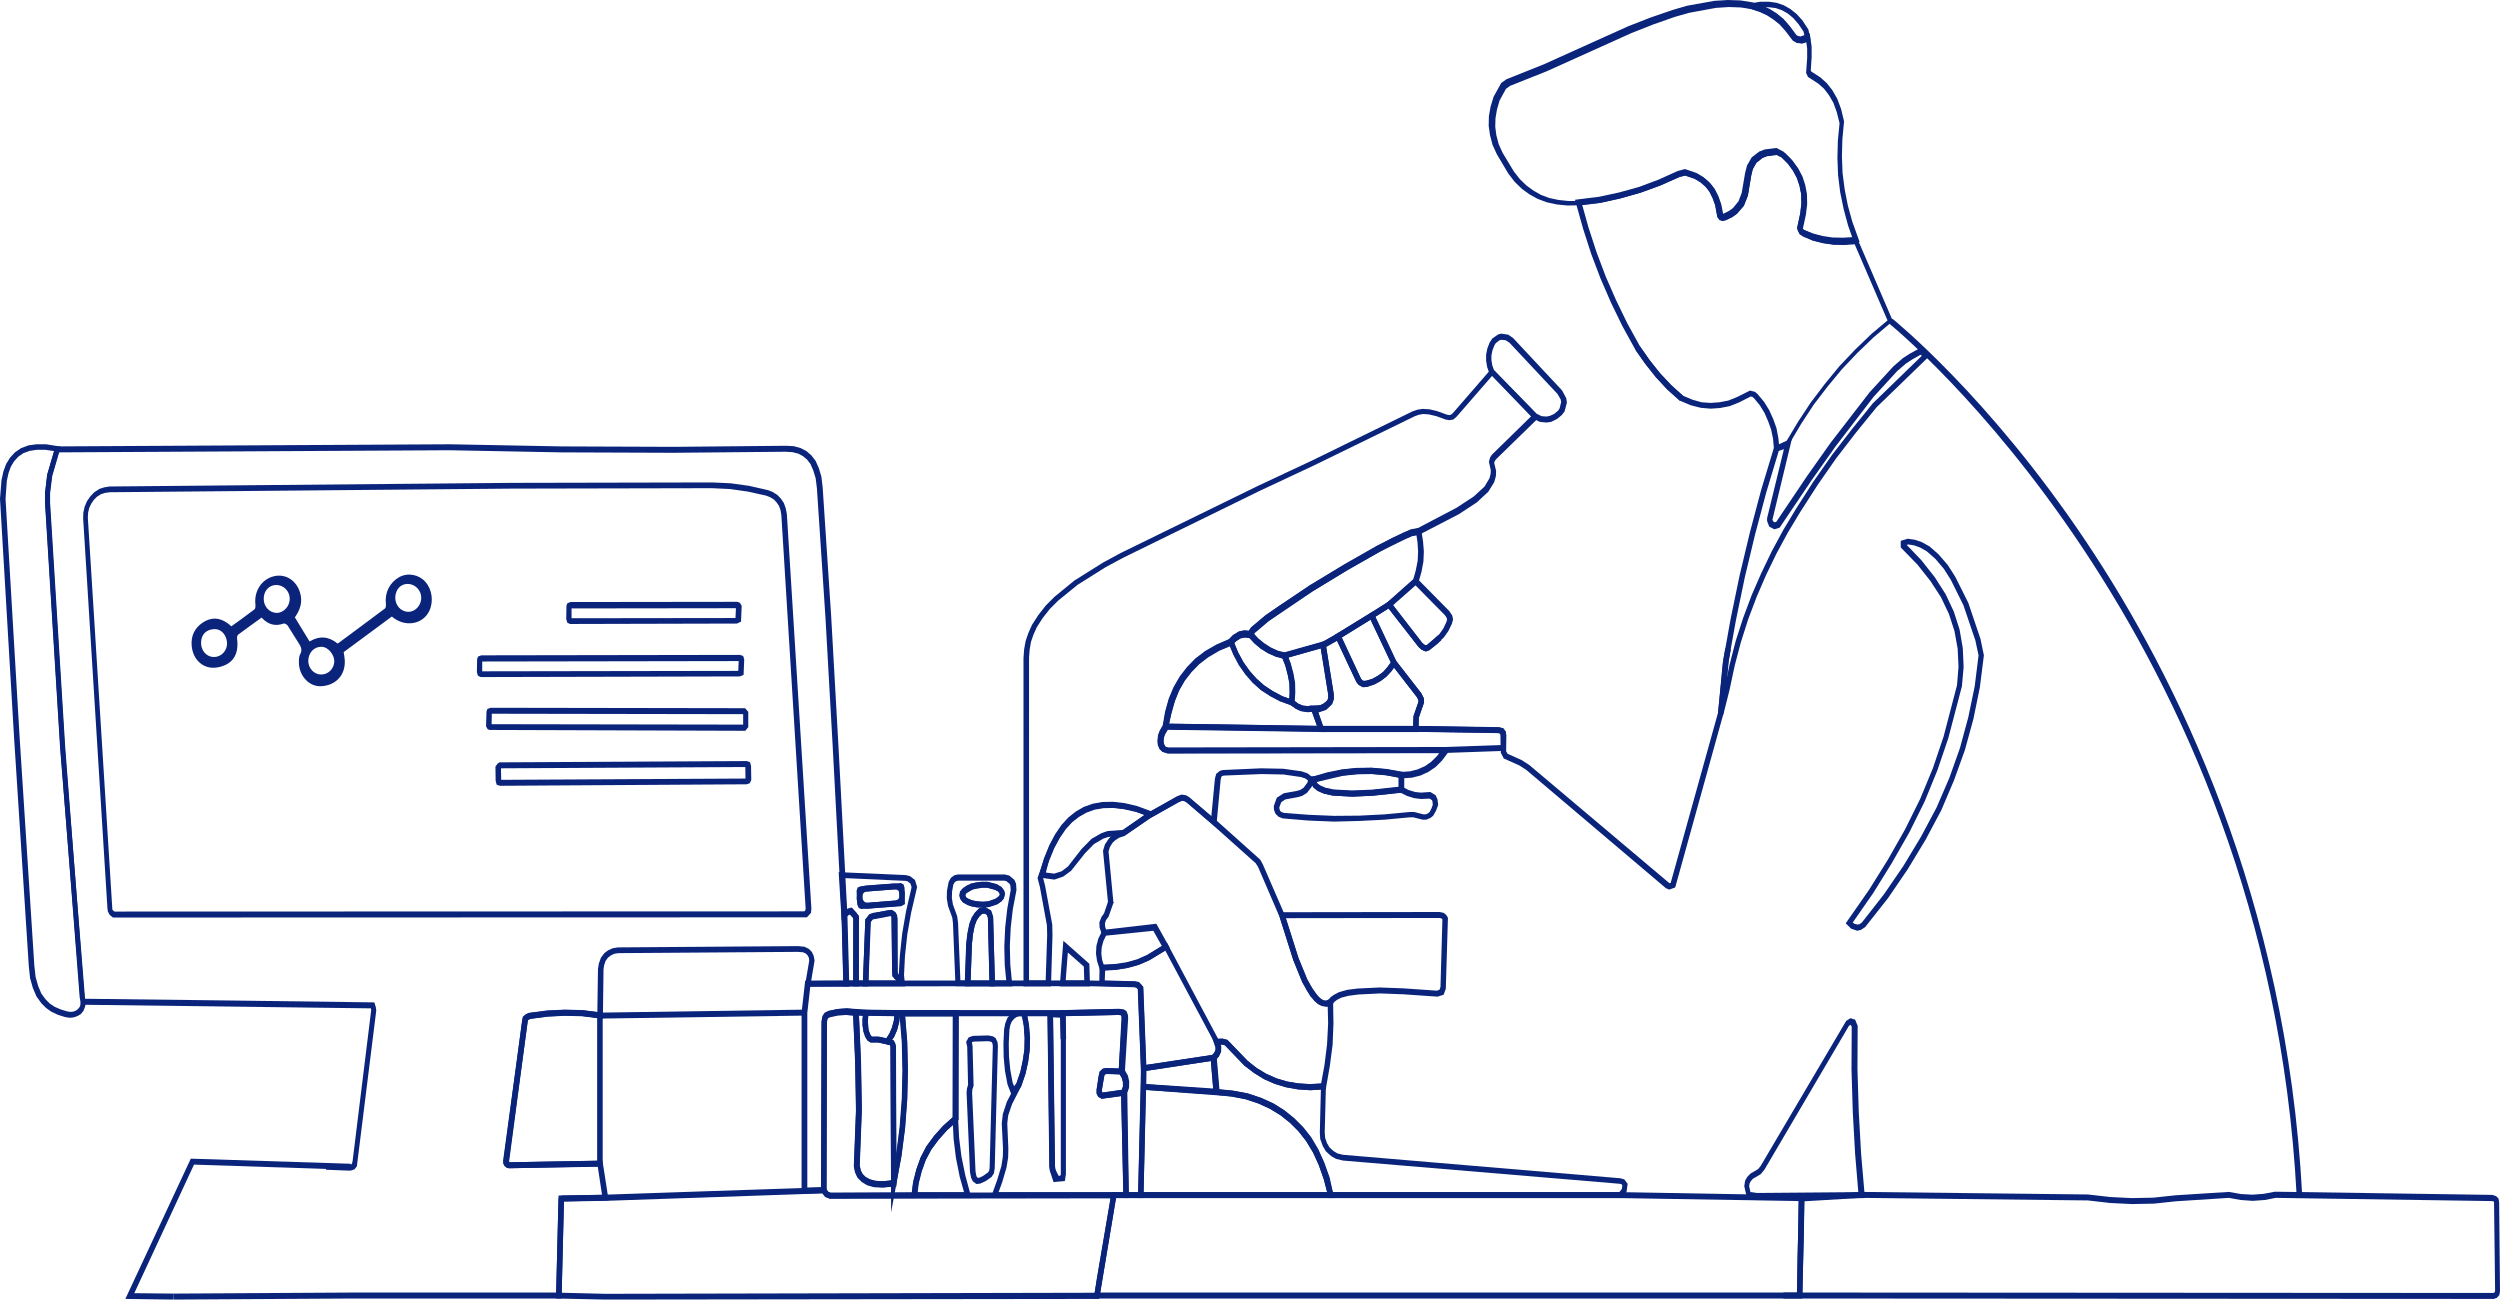 <svg xmlns="http://www.w3.org/2000/svg" xmlns:xlink="http://www.w3.org/1999/xlink" fill="none" version="1.1" width="117.27" height="60.96" viewBox="0 0 117.27 60.96"><g><g><g><g><path d="M86.54,11.48L86.01,11.47L85.52,11.4L85.04,11.28L84.43,10.99L84.33,10.82L84.3,10.68L84.45,9.98L84.5,9.52L84.49,9.09L84.411,8.7L84.291,8.34L84.11,8L83.87,7.67L83.57,7.37L83.34,7.25L82.89,7.31L82.681,7.39L82.39,7.62L82.22,7.92L82.15,8.2L81.99,9.16L81.801,9.64L81.481,10.01L81.271,10.16L80.971,10.31L80.781,10.36L80.571,10.21L80.461,9.61L80.341,9.28L80.191,8.98L80.011,8.75L79.781,8.55L79.501,8.38L79.061,8.23L78.801,8.29L77.901,8.69L76.971,9.03L76.021,9.3L75.071,9.51L74.081,9.63L73.521,9.64L73.021,9.59L72.561,9.49L72.131,9.33L71.751,9.12L71.391,8.86L71.051,8.53L70.751,8.14L70.211,7.23L70.011,6.79L69.891,6.33L69.831,5.9L69.841,5.45L69.921,5L70.061,4.54L70.421,3.89L70.661,3.72L72.411,3.02L76.38,1.23L77.431,0.82L78.451,0.47L79.131,0.27L80.411,0.04L81.051,0L81.641,0.02L82.211,0.11L82.611,0.24L82.991,0.41L83.331,0.62L83.65,0.88L83.931,1.2L84.27,1.65L84.35,1.69L84.46,1.71L84.89,1.56L84.98,2.19L84.98,2.68L84.94,3.3L84.96,3.35L85.39,3.63L85.691,3.9L85.951,4.23L86.181,4.63L86.361,5.11L86.501,5.69L86.421,6.55L86.401,7.35L86.431,8.12L86.531,8.89L86.681,9.65L86.891,10.41L87.231,11.35L86.54,11.48ZM84.59,10.76L85.11,11.01L85.56,11.12L86.03,11.19L86.54,11.2L86.9,11.18L86.69,10.58L86.48,9.8L86.32,9.02L86.22,8.22L86.19,7.42L86.21,6.6L86.29,5.78L86.16,5.26L86,4.82L85.79,4.46L85.56,4.16L85.29,3.92L84.81,3.61L84.72,3.42L84.77,2.73L84.77,2.27L84.73,1.98L84.531,2.05L84.311,2.01L84.14,1.91L83.781,1.44L83.52,1.15L83.22,0.91L82.91,0.71L82.56,0.55L82.18,0.43L81.66,0.35L81.1,0.33L80.49,0.37L79.24,0.6L78.57,0.79L77.57,1.14L76.53,1.55L72.56,3.34L70.83,4.03L70.64,4.17L70.34,4.72L70.22,5.14L70.15,5.55L70.14,5.95L70.19,6.34L70.3,6.76L70.48,7.16L71.01,8.04L71.291,8.4L71.601,8.7L71.931,8.94L72.281,9.14L72.681,9.29L73.111,9.38L73.591,9.43L74.121,9.42L75.091,9.3L76.021,9.1L76.961,8.84L77.871,8.5L78.781,8.09L79.121,8L79.651,8.18L79.971,8.37L80.231,8.6L80.441,8.87L80.611,9.21L80.741,9.58L80.841,10.09L80.871,10.11L80.931,10.1L81.191,9.97L81.371,9.84L81.631,9.52L81.781,9.13L81.941,8.19L82.031,7.84L82.251,7.46L82.601,7.19L82.861,7.09L83.411,7.02L83.751,7.2L84.081,7.53L84.351,7.9L84.551,8.28L84.681,8.68L84.761,9.11L84.771,9.58L84.711,10.07L84.571,10.72L84.59,10.76Z" fill="#0A247B" fill-opacity="1" style="mix-blend-mode:passthrough"/></g></g></g><g><g><g><path d="M84.3,2.02L84.1,1.91L83.74,1.44L83.48,1.15L83.18,0.91L82.87,0.71L82.52,0.55L81.6,0.25L82.57,0.08L82.97,0.08L83.33,0.13L83.66,0.24L83.98,0.42L84.28,0.66L84.55,0.96L84.83,1.39L84.93,1.88L84.62,2.01L84.3,2.02ZM84.29,1.71L84.36,1.74L84.61,1.73L84.65,1.71L84.6,1.48L84.37,1.14L84.13,0.86L83.87,0.64L83.59,0.48L83.3,0.38L82.98,0.34L82.78,0.34L83.01,0.45L83.35,0.66L83.67,0.92L83.95,1.24L84.29,1.71Z" fill="#0A247B" fill-opacity="1" style="mix-blend-mode:passthrough"/></g></g></g><g><g><g><path d="M83.23,21.25L83.17,20.58L83.08,20.15L82.94,19.76L82.77,19.37L82.55,19.01L82.27,18.67L82.19,18.61L82.12,18.6L81.57,18.88L81.14,19.05L80.68,19.14L80.24,19.17L79.78,19.13L79.31,19.01L78.79,18.79L78.21,18.27L77.67,17.69L77.17,17.06L76.71,16.4L76.11,15.31L75.57,14.2L75.08,13.07L74.64,11.91L74.26,10.73L73.88,9.37L75.01,9.23L75.94,9.03L76.88,8.77L77.79,8.43L78.7,8.02L79.04,7.93L79.57,8.11L79.89,8.3L80.15,8.53L80.36,8.8L80.53,9.14L80.66,9.51L80.77,10.04L80.85,10.02L81.11,9.89L81.29,9.76L81.55,9.44L81.7,9.05L81.86,8.11L81.95,7.76L82.17,7.38L82.52,7.11L82.78,7.01L83.33,6.94L83.67,7.12L84,7.45L84.27,7.82L84.47,8.2L84.6,8.6L84.68,9.03L84.69,9.5L84.63,9.99L84.49,10.62L84.54,10.73L84.62,10.79L85.04,10.95L85.49,11.07L85.96,11.14L86.47,11.15L87.09,11.11L88.79,15.06L87.89,15.82L87.13,16.55L86.4,17.32L85.73,18.13L85.08,18.98L84.49,19.88L83.91,20.86L83.23,21.25ZM82.09,18.32L82.32,18.38L82.44,18.48L82.75,18.85L82.99,19.24L83.18,19.66L83.33,20.08L83.42,20.55L83.45,20.86L83.79,20.71L84.34,19.79L84.94,18.88L85.6,18.01L86.28,17.18L87.02,16.4L87.79,15.66L88.54,15.03L87,11.46L86.54,11.49L86.01,11.48L85.52,11.41L85.04,11.29L84.58,11.1L84.41,10.98L84.3,10.71L84.45,10L84.5,9.54L84.49,9.11L84.41,8.72L84.29,8.36L84.11,8.02L83.87,7.69L83.57,7.39L83.34,7.27L82.89,7.33L82.68,7.41L82.39,7.64L82.22,7.94L82.15,8.22L81.99,9.18L81.8,9.66L81.48,10.03L81.271,10.18L80.97,10.33L80.8,10.37L80.65,10.32L80.55,10.16L80.45,9.62L80.33,9.29L80.18,8.99L80,8.76L79.77,8.56L79.49,8.39L79.05,8.24L78.79,8.3L77.89,8.7L76.96,9.04L76.01,9.31L75.06,9.52L74.22,9.62L74.51,10.66L74.891,11.83L75.321,12.97L75.811,14.09L76.341,15.18L76.931,16.25L77.38,16.89L77.86,17.5L78.391,18.06L78.941,18.56L79.391,18.75L79.821,18.87L80.241,18.9L80.651,18.87L81.071,18.79L81.471,18.63L82.09,18.32Z" fill="#0A247B" fill-opacity="1" style="mix-blend-mode:passthrough"/></g></g></g><g><g><g><path d="M72.54,19.82L72.23,19.79L71.92,19.64L69.86,17.5L69.76,17.22L69.71,16.92L69.71,16.64L69.77,16.34L69.88,16.06L70,15.88L70.27,15.69L70.42,15.65L70.75,15.7L70.98,15.86L73.27,18.31L73.47,18.68L73.5,18.89L73.39,19.3L73.26,19.47L73.04,19.65L72.76,19.79L72.54,19.82ZM72.31,19.52L72.53,19.54L72.7,19.51L72.91,19.41L73.09,19.26L73.16,19.15L73.23,18.86L73.21,18.74L73.06,18.48L70.81,16.08L70.63,15.96L70.43,15.94L70.34,15.96L70.16,16.1L70.1,16.2L70.01,16.43L69.96,16.67L69.96,16.89L70,17.14L70.08,17.36L72.08,19.41L72.31,19.52Z" fill="#0A247B" fill-opacity="1" style="mix-blend-mode:passthrough"/></g></g></g><g><g><g><path d="M78.3,41.73L78.14,41.66L71.59,36.11L71.26,35.9L70.54,35.58L70.4,35.31L70.41,34.51L70.38,34.42L70.28,34.39L66.28,34.33L66.3,33.59L66.54,32.91L66.53,32.82L66.46,32.69L65.29,31.18L64.18,28.83L65.19,28.18L66.72,30.16L66.83,30.25L66.88,30.27L66.94,30.25L67.45,29.81L67.61,30.03L67.42,30.21L67.04,30.51L66.88,30.56L66.69,30.48L66.54,30.35L65.13,28.54L64.52,28.93L65.51,31.03L66.67,32.52L66.79,32.76L66.8,32.95L66.55,33.67L66.54,34.06L70.32,34.12L70.52,34.17L70.63,34.32L70.66,34.49L70.65,35.24L70.72,35.36L71.37,35.65L71.73,35.88L78.31,41.43L78.37,41.41L80.59,33.43L80.84,30.93L80.93,30.41L81.19,30.46L81.1,30.97L80.84,33.49L78.58,41.63L78.3,41.73Z" fill="#0A247B" fill-opacity="1" style="mix-blend-mode:passthrough"/></g></g></g><g><g><g><path d="M78.8,18.8L78.22,18.28L77.68,17.7L77.19,17.08L76.72,16.42L76.93,16.25L77.38,16.9L77.87,17.51L78.39,18.07L78.96,18.58L78.8,18.8Z" fill="#0A247B" fill-opacity="1" style="mix-blend-mode:passthrough"/></g></g></g><g><g><g><path d="M80.84,33.51L80.59,33.46L80.81,31.1L81.18,29.03L81.6,27L82.08,24.99L82.61,22.99L83.23,20.94L84.06,20.56L83.14,24.38L83.18,24.46L83.25,24.5L83.32,24.48L84.76,22.34L85.87,20.77L87.7,18.4L88.82,17.18L89.26,16.8L89.57,16.6L90.11,16.3L90.56,16.65L88.03,19.1L87.07,20.28L86.13,21.5L85.26,22.75L84.45,24.01L83.86,24.99L83.33,25.97L82.84,26.98L82.4,28L82,29.06L81.66,30.13L81.37,31.23L81.13,32.36L80.84,33.51ZM83.44,21.15L82.86,23.07L82.33,25.06L81.85,27.06L81.43,29.09L81.06,31.14L81,31.8L81.13,31.18L81.42,30.06L81.77,28.98L82.17,27.91L82.62,26.88L83.11,25.86L83.65,24.86L84.24,23.88L85.05,22.61L85.93,21.35L86.88,20.12L87.85,18.92L90.15,16.69L90.09,16.64L89.7,16.86L89.41,17.05L88.99,17.41L87.89,18.61L86.08,20.97L84.97,22.54L83.48,24.75L83.23,24.83L82.99,24.7L82.89,24.44L82.89,24.31L83.68,21.07L83.44,21.15Z" fill="#0A247B" fill-opacity="1" style="mix-blend-mode:passthrough"/></g></g></g><g><g><g><path d="M49.3,46.27L48.01,46.27L48.01,30.87L48.04,30.46L48.11,30.07L48.24,29.69L48.41,29.31L48.7,28.86L49.05,28.41L49.47,27.99L50.4,27.23L51.74,26.39L52.57,25.94L58.99,22.8L61.55,21.6L66.25,19.3L66.48,19.22L66.73,19.18L67.06,19.2L67.43,19.29L67.87,19.45L67.97,19.47L68.05,19.46L68.15,19.38L69.98,17.27L72.21,19.56L70.17,21.55L70.11,21.64L70.09,21.72L70.18,22.09L70.17,22.33L70.09,22.62L69.81,23.07L69.27,23.57L68.43,24.12L66.56,25.09L66.24,25.15L65.92,25.29L64.7,25.89L63.17,26.77L61.56,27.75L59.51,29.14L58.86,29.69L58.7,29.94L58.38,29.91L58.19,29.95L58,30.07L57.78,30.28L57.19,30.53L56.68,30.83L56.25,31.16L55.89,31.53L55.57,31.94L55.3,32.41L55.09,32.93L54.93,33.5L54.8,34.2L54.66,34.44L54.6,34.6L54.58,34.79L54.6,34.92L54.65,35.02L54.7,35.07L54.83,35.1L68.09,35.08L67.64,35.68L67.34,35.98L67,36.21L66.63,36.38L66.23,36.48L65.77,36.51L65.03,36.37L64.35,36.31L63.67,36.32L63,36.39L61.51,36.74L61.24,36.52L61.03,36.45L60.2,36.33L59.18,36.31L57.42,36.38L57.33,36.4L57.29,36.44L57.26,36.56L57.05,38.82L55.67,37.64L55.56,37.58L55.47,37.56L55.33,37.61L54.01,38.35L53.3,38.09L52.73,37.96L52.22,37.9L51.76,37.91L51.34,37.98L50.96,38.12L50.61,38.32L50.29,38.57L49.99,38.9L49.71,39.31L49.45,39.79L49.21,40.38L48.93,41.19L49.02,41.53L49.36,43.37L49.37,43.88L49.3,46.27ZM48.27,45.99L49.05,45.99L49.12,43.88L49.11,43.41L48.78,41.61L48.67,41.19L48.98,40.29L49.23,39.68L49.5,39.17L49.8,38.73L50.12,38.38L50.47,38.1L50.85,37.88L51.27,37.73L51.72,37.65L52.21,37.64L52.75,37.7L53.35,37.84L53.97,38.07L55.21,37.37L55.42,37.29L55.64,37.34L55.78,37.42L56.82,38.3L56.99,36.52L57.05,36.3L57.22,36.16L57.36,36.12L59.151,36.04L60.191,36.06L61.051,36.18L61.341,36.28L61.541,36.44L62.931,36.11L63.62,36.03L64.32,36.02L65.02,36.08L65.74,36.21L66.15,36.18L66.5,36.09L66.84,35.94L67.14,35.73L67.41,35.46L67.51,35.33L54.76,35.34L54.53,35.27L54.39,35.14L54.31,34.95L54.29,34.76L54.32,34.48L54.4,34.27L54.54,34.03L54.65,33.39L54.82,32.78L55.05,32.23L55.34,31.73L55.68,31.29L56.07,30.89L56.53,30.54L57.07,30.23L57.65,29.98L57.83,29.79L58.11,29.62L58.36,29.57L58.57,29.59L58.69,29.42L59.37,28.85L61.44,27.45L63.06,26.47L64.6,25.59L65.83,24.98L66.18,24.83L66.51,24.77L68.32,23.82L69.13,23.29L69.64,22.82L69.87,22.43L69.921,22.23L69.931,22.06L69.841,21.66L69.901,21.45L69.991,21.32L71.841,19.51L70.001,17.62L68.331,19.54L68.171,19.68L67.981,19.71L67.811,19.68L67.371,19.52L67.031,19.44L66.751,19.42L66.541,19.46L66.351,19.53L61.661,21.82L59.101,23.02L52.691,26.16L51.871,26.6L50.551,27.43L49.641,28.17L49.241,28.57L48.911,28.99L48.641,29.41L48.481,29.76L48.361,30.11L48.301,30.46L48.271,30.84L48.27,45.99Z" fill="#0A247B" fill-opacity="1" style="mix-blend-mode:passthrough"/></g></g></g><g><g><g><path d="M3.29,47.74C3.26,47.74,3.22,47.74,3.19,47.73L3.06,47.71L2.71,47.6L2.41,47.46L2.16,47.28L1.94,47.06L1.71,46.74L1.54,46.34L1.41,45.88L1.35,45.31L0.66,34.6L0,23.4L0.07,22.52L0.16,22.11L0.29,21.76L0.47,21.47L0.7,21.22L0.99,21.02L1.34,20.89L1.71,20.84L2.16,20.84L2.85,20.95L2.45,22.33L2.35,23.14L2.35,23.58L3.06,35.06L3.96,46.77L4.02,46.96L4,47.19L3.92,47.41L3.79,47.57C3.63,47.68,3.46,47.74,3.29,47.74ZM2.13,21.1L1.72,21.1L1.39,21.15L1.09,21.26L0.85,21.43L0.66,21.64L0.51,21.89L0.4,22.19L0.32,22.56L0.26,23.4L0.92,34.58L1.61,45.29L1.67,45.83L1.79,46.25L1.94,46.61L2.14,46.88L2.33,47.07L2.55,47.22L2.82,47.34L3.14,47.44L3.26,47.46C3.4,47.48,3.53,47.44,3.64,47.35L3.74,47.23L3.78,47.1L3.79,46.98L3.74,46.81L2.83,35.07L2.12,23.57L2.12,23.1L2.22,22.25L2.54,21.16L2.13,21.1Z" fill="#0A247B" fill-opacity="1" style="mix-blend-mode:passthrough"/></g></g></g><g><g><g><path d="M26.33,56.36L26.33,56.08L28.24,56.05L28.041,54.73L23.891,54.8L23.76,54.78L23.6,54.59L24.49,47.88L24.541,47.7L24.681,47.58L24.821,47.52L25.661,47.41L26.49,47.37L27.33,47.39L28.02,47.48L28.05,45.45L28.09,45.2L28.19,44.92L28.35,44.71L28.521,44.58L28.74,44.48L28.99,44.44L37.44,44.38L37.74,44.41L37.94,44.51L38.08,44.65L38.17,44.84L38.21,45.06L38.05,46.01L39.56,46L39.48,42.93L39.06,35.01L38.72,28.96L38.32,22.91L38.26,22.43L38.15,22.07L38.02,21.77L37.86,21.56L37.67,21.4L37.45,21.28L37.17,21.21L36.84,21.19L31.59,21.24L26.33,21.22L21.07,21.12L2.76,21.22L2.43,22.34L2.33,23.15L2.33,23.59L3.04,35.07L3.99,46.85L10.69,46.93L10.69,47.05L10.69,46.93L17.56,47.02L17.63,47.25L17.65,47.4L16.74,54.71L16.63,54.85L16.46,54.91L16.32,54.91L15.29,54.87L15.3,54.59L16.44,54.63L16.49,54.61L16.51,54.58L16.54,54.46L17.41,47.4L17.4,47.3L3.79,47.13L2.82,35.1L2.11,23.6L2.11,23.13L2.21,22.28L2.6,20.94L21.1,20.84L26.36,20.94L31.62,20.96L36.88,20.91L37.24,20.93L37.56,21.02L37.83,21.16L38.06,21.36L38.26,21.62L38.41,21.96L38.53,22.36L38.59,22.87L38.99,28.93L39.33,34.99L39.75,42.92L39.84,46.28L37.75,46.29L37.96,45.06L37.94,44.92L37.88,44.81L37.8,44.73L37.67,44.67L37.43,44.65L29.01,44.71L28.81,44.74L28.65,44.82L28.52,44.92L28.41,45.07L28.34,45.27L28.31,45.47L28.28,47.79L27.32,47.66L26.5,47.64L25.69,47.68L24.87,47.79L24.77,47.85L24.75,47.93L23.88,54.49L23.92,54.52L28.26,54.44L28.55,56.31L26.33,56.36ZM5.3,43.04L5.15,42.92L5.06,42.76L5.04,42.62L3.9,24.31L3.91,24.04L3.97,23.77L4.08,23.51L4.24,23.28L4.421,23.09L4.671,22.93L4.891,22.86L5.141,22.82L24.01,22.65L33.411,22.63L34.271,22.67L35.141,22.79L36.021,22.99L36.23,23.07L36.47,23.22L36.63,23.39L36.771,23.6L36.86,23.85L36.911,24.13L38.061,42.63L38.041,42.82L37.851,43.03L5.3,43.04ZM5.33,42.73L5.37,42.76L37.73,42.75L37.781,42.69L37.791,42.62L36.651,24.16L36.61,23.92L36.541,23.73L36.431,23.57L36.301,23.43L36.12,23.32L35.94,23.25L35.09,23.06L34.24,22.94L33.401,22.9L24,22.92L5.151,23.09L4.931,23.12L4.741,23.18L4.551,23.3L4.401,23.45L4.271,23.64L4.181,23.84L4.131,24.06L4.121,24.29L5.271,42.67L5.33,42.73Z" fill="#0A247B" fill-opacity="1" style="mix-blend-mode:passthrough"/></g></g></g><g><g><g><path d="M60.25,30.9L59.84,30.79L59.48,30.63L59.14,30.42L58.84,30.17L58.47,29.77L58.69,29.44L59.37,28.87L59.99,28.43L61.44,27.47L63.06,26.49L65.29,25.24L66.18,24.85L66.65,24.76L66.75,25.38L66.79,25.86L66.77,26.34L66.68,26.82L66.53,27.34L65.25,28.47L62.84,29.97L62.12,30.37L60.25,30.9ZM58.8,29.74L59,29.96L59.28,30.19L59.59,30.39L59.92,30.54L60.25,30.62L62.03,30.12L62.71,29.73L65.09,28.25L66.29,27.19L66.41,26.76L66.5,26.31L66.52,25.87L66.49,25.42L66.44,25.09L66.24,25.13L65.39,25.51L63.18,26.75L61.57,27.73L60.13,28.68L59.52,29.11L58.87,29.66L58.8,29.74Z" fill="#0A247B" fill-opacity="1" style="mix-blend-mode:passthrough"/></g></g></g><g><g><g><path d="M87.12,43.66L86.83,43.56L86.58,43.31L87.68,41.73L88.56,40.32L89.36,38.91L90.07,37.48L90.67,36.03L91.17,34.55L91.8,32.14L91.87,31.27L91.83,30.43L91.68,29.6L91.42,28.8L91.05,28.02L90.55,27.25L89.94,26.48L89.16,25.68L89.16,25.37L89.49,25.27L89.83,25.32L90.15,25.43L90.51,25.63L90.94,26.01L91.37,26.51L91.72,27.06L92.33,28.28L92.9,29.97L93.06,30.74L92.87,32.25L92.57,33.72L92.17,35.18L91.66,36.6L91.06,38.01L90.32,39.4L89.49,40.77L88.57,42.12L87.49,43.49L87.29,43.62L87.12,43.66ZM86.98,43.33L87.13,43.37L87.23,43.35L87.34,43.27L88.38,41.94L89.29,40.61L90.11,39.25L90.84,37.88L91.44,36.49L91.94,35.08L92.33,33.64L92.63,32.19L92.81,30.74L92.66,30.04L92.1,28.39L91.51,27.2L91.18,26.68L90.78,26.21L90.38,25.86L90.06,25.68L89.78,25.58L89.51,25.54L89.44,25.56L90.13,26.28L90.76,27.08L91.27,27.88L91.65,28.69L91.92,29.53L92.07,30.4L92.11,31.28L92.03,32.19L91.39,34.63L90.88,36.13L90.28,37.6L89.56,39.05L88.75,40.47L87.87,41.89L86.91,43.27L86.98,43.33Z" fill="#0A247B" fill-opacity="1" style="mix-blend-mode:passthrough"/></g></g></g><g><g><g><path d="M66.88,30.56L66.69,30.48L66.55,30.35L64.98,28.34L66.411,27.07L67.98,28.66L68.12,28.87L68.161,29.05L68.11,29.25L67.94,29.6L67.72,29.91L67.42,30.18L67.04,30.49L66.88,30.56ZM66.83,30.25L66.88,30.27L66.94,30.25L67.25,29.99L67.521,29.74L67.71,29.47L67.85,29.17L67.88,29.06L67.86,28.98L67.781,28.86L66.39,27.45L65.33,28.38L66.71,30.16L66.83,30.25Z" fill="#0A247B" fill-opacity="1" style="mix-blend-mode:passthrough"/></g></g></g><g><g><g><g><path d="M26.741,29.27L26.611,29.21L26.561,29.04L26.571,28.42L26.611,28.3L26.761,28.24L34.591,28.23L34.711,28.28L34.791,28.42L34.76,29.16L34.571,29.25L26.741,29.27ZM26.811,28.54L26.811,29L34.5,28.99L34.521,28.53L26.811,28.54Z" fill="#0A247B" fill-opacity="1" style="mix-blend-mode:passthrough"/></g></g></g></g><g><g><g><path d="M63.92,32.22L63.72,32.11L63.62,31.98L62.59,29.79L64.39,28.69L65.53,31.11L65.27,31.47L65.04,31.72L64.77,31.93L64.46,32.1L64.13,32.21L63.92,32.22ZM63.9,31.91L63.97,31.94L64.09,31.93L64.38,31.84L64.65,31.69L64.89,31.51L65.09,31.28L65.24,31.07L64.29,29.07L62.93,29.9L63.83,31.82L63.9,31.91Z" fill="#0A247B" fill-opacity="1" style="mix-blend-mode:passthrough"/></g></g></g><g><g><g><path d="M60.71,33.14L60.04,32.9L59.57,32.65L59.14,32.37L58.76,32.03L58.42,31.64L58.11,31.2L57.85,30.71L57.58,30.06L57.85,29.79L58.13,29.62L58.38,29.57L58.71,29.6L59.02,29.94L59.3,30.17L59.61,30.37L59.94,30.52L60.36,30.63L60.55,31.13L60.67,31.58L60.75,32.03L60.76,32.5L60.71,33.14ZM57.88,30.15L58.07,30.6L58.32,31.06L58.61,31.47L58.93,31.83L59.29,32.15L59.7,32.42L60.15,32.66L60.49,32.78L60.5,32.51L60.49,32.07L60.41,31.66L60.3,31.24L60.16,30.89L59.85,30.81L59.49,30.65L59.15,30.44L58.85,30.19L58.59,29.91L58.39,29.89L58.2,29.93L58.01,30.05L57.88,30.15Z" fill="#0A247B" fill-opacity="1" style="mix-blend-mode:passthrough"/></g></g></g><g><g><g><path d="M66.54,34.34L61.88,34.34L61.43,33.09L61.81,33.11L62.09,33.02L62.28,32.83L62.31,32.74L62.31,32.59L61.92,30.17L62.83,29.66L63.84,31.83L63.9,31.91L63.97,31.94L64.09,31.93L64.38,31.84L64.65,31.69L64.89,31.51L65.09,31.28L65.39,30.87L66.67,32.52L66.79,32.76L66.8,32.95L66.55,33.67L66.54,34.34ZM62.06,34.06L66.29,34.06L66.31,33.6L66.54,32.92L66.53,32.83L66.46,32.7L65.39,31.32L65.28,31.48L65.05,31.73L64.78,31.94L64.47,32.11L64.14,32.22L63.93,32.24L63.73,32.13L63.63,32L62.72,30.06L62.21,30.35L62.57,32.59L62.57,32.81L62.49,33.03L62.21,33.3L61.85,33.42L61.83,33.42L62.06,34.06Z" fill="#0A247B" fill-opacity="1" style="mix-blend-mode:passthrough"/></g></g></g><g><g><g><path d="M62.16,34.34L54.53,34.23L54.67,33.4L54.84,32.79L55.07,32.24L55.36,31.74L55.7,31.3L56.09,30.9L56.55,30.55L57.09,30.24L57.81,29.93L58.08,30.6L58.33,31.06L58.62,31.47L58.94,31.83L59.3,32.15L59.71,32.42L60.16,32.66L60.69,32.85L60.92,33.02L61.13,33.11L61.38,33.14L61.74,33.11L62.16,34.34ZM54.83,33.95L61.78,34.05L61.54,33.38L61.35,33.4L61.03,33.35L60.79,33.24L60.55,33.07L60.06,32.89L59.59,32.64L59.16,32.36L58.78,32.02L58.44,31.63L58.13,31.19L57.87,30.7L57.69,30.26L57.22,30.46L56.71,30.76L56.28,31.09L55.92,31.46L55.6,31.87L55.33,32.34L55.12,32.86L54.96,33.43L54.83,33.95Z" fill="#0A247B" fill-opacity="1" style="mix-blend-mode:passthrough"/></g></g></g><g><g><g><path d="M61.34,33.41L61.02,33.36L60.78,33.25L60.46,33.02L60.49,32.49L60.48,32.05L60.4,31.64L60.29,31.22L60.07,30.65L62.16,30.06L62.56,32.55L62.56,32.77L62.49,32.98L62.35,33.15L62.01,33.35L61.34,33.41ZM61.1,33.09L61.35,33.12L61.96,33.07L62.2,32.92L62.27,32.83L62.3,32.73L62.3,32.58L61.95,30.41L60.42,30.84L60.53,31.13L60.65,31.58L60.73,32.03L60.74,32.5L60.72,32.88L60.89,33.01L61.1,33.09Z" fill="#0A247B" fill-opacity="1" style="mix-blend-mode:passthrough"/></g></g></g><g><g><g><g><path d="M22.55,31.76L22.42,31.7L22.37,31.53L22.38,30.93L22.42,30.8L22.58,30.74L34.71,30.72L34.86,30.77L34.91,30.93L34.88,31.66L34.7,31.73L22.55,31.76ZM22.62,31.03L22.62,31.49L34.63,31.47L34.65,31.01L22.62,31.03Z" fill="#0A247B" fill-opacity="1" style="mix-blend-mode:passthrough"/></g></g></g></g><g><g><g><g><path d="M34.96,34.28L34.91,34.28L22.95,34.24L22.87,34.2L22.8,34.07L22.82,33.38L22.86,33.26L23.01,33.2L34.95,33.22L35.1,33.39L35.1,34.11L34.96,34.28ZM23.06,33.97L34.86,33.99L34.86,33.5L23.07,33.48L23.06,33.97Z" fill="#0A247B" fill-opacity="1" style="mix-blend-mode:passthrough"/></g></g></g></g><g><g><g><path d="M54.781,35.34L54.551,35.27L54.411,35.14L54.331,34.95L54.311,34.76L54.341,34.48L54.421,34.27L54.61,33.94L61.97,34.05L66.41,34.05L70.31,34.11L70.51,34.16L70.63,34.32L70.63,35.22L67.78,35.32L54.781,35.34ZM54.681,35.03L54.811,35.06L67.801,35.04L70.391,34.95L70.38,34.41L70.291,34.38L66.421,34.32L61.981,34.32L54.761,34.21L54.651,34.39L54.591,34.55L54.571,34.74L54.591,34.87L54.641,34.97L54.681,35.03Z" fill="#0A247B" fill-opacity="1" style="mix-blend-mode:passthrough"/></g></g></g><g><g><g><g><path d="M23.45,36.86L23.3,36.81L23.25,36.63L23.24,35.96L23.34,35.82L23.43,35.76L23.47,35.76L35.03,35.7L35.18,35.75L35.23,35.93L35.24,36.59L35.17,36.74L35.02,36.79L23.45,36.86ZM23.5,36.04L23.51,36.58L34.97,36.52L34.96,35.98L23.5,36.04Z" fill="#0A247B" fill-opacity="1" style="mix-blend-mode:passthrough"/></g></g></g></g><g><g><g><path d="M63.43,37.37L62.52,37.32L62.11,37.23L61.81,37.1L61.61,36.94L61.51,36.76L61.45,36.47L62.25,36.23L62.95,36.09L63.64,36.02L64.34,36.01L65.04,36.07L65.87,36.22L65.87,37.16L64.4,37.32L63.43,37.37ZM61.81,36.77L61.93,36.86L62.18,36.97L62.55,37.05L63.43,37.1L64.37,37.06L65.6,36.93L65.6,36.47L65,36.36L64.32,36.3L63.64,36.31L62.97,36.38L62.29,36.51L61.74,36.68L61.81,36.77Z" fill="#0A247B" fill-opacity="1" style="mix-blend-mode:passthrough"/></g></g></g><g><g><g><path d="M62.57,38.54L61.36,38.49L60.17,38.39L59.97,38.31L59.83,38.17L59.76,37.99L59.75,37.81L59.891,37.42L60.22,37.21L60.83,37.1L61,37.05L61.151,36.95L61.321,36.72L61.431,36.42L61.701,36.42L61.751,36.66L61.801,36.75L61.921,36.84L62.171,36.95L62.541,37.03L63.421,37.08L64.361,37.04L65.741,36.89L66.081,37.06L66.371,37.15L66.651,37.18L67.091,37.15L67.341,37.3L67.431,37.5L67.461,37.76L67.361,38.03L67.231,38.26L67.111,38.36L66.901,38.45L66.731,38.45L66.301,38.34L66.12,38.34L64.94,38.45L63.75,38.51L62.57,38.54ZM60.11,38.09L60.22,38.13L61.38,38.22L62.58,38.27L63.76,38.26L64.94,38.2L66.12,38.09L66.34,38.09L66.771,38.2L66.88,38.2L66.99,38.15L67.06,38.09L67.14,37.94L67.21,37.75L67.19,37.58L67.17,37.53L67.05,37.46L66.66,37.48L66.34,37.44L66.01,37.34L65.71,37.19L64.39,37.33L63.43,37.37L62.52,37.32L62.11,37.23L61.81,37.1L61.61,36.94L61.56,36.85L61.54,36.89L61.31,37.19L61.09,37.33L60.89,37.39L60.29,37.5L60.1,37.63L60.01,37.87L60.021,37.96L60.051,38.04L60.11,38.09Z" fill="#0A247B" fill-opacity="1" style="mix-blend-mode:passthrough"/></g></g></g><g><g><g><path d="M61.46,51.14L60.87,51.1L60.31,51L59.79,50.84L59.29,50.62L58.82,50.33L58.37,49.99L57.45,49.03L57.32,49L57.07,49.01L57.06,48.73L57.35,48.72L57.58,48.78L58.53,49.77L58.95,50.1L59.4,50.37L59.87,50.58L60.37,50.73L60.9,50.82L61.46,50.86L61.97,50.83L62.13,49.95L62.25,48.98L62.3,48L62.28,47.21L62.26,47.22L62.01,47.19L61.82,47.09L61.47,46.74L61.08,46.07L60.66,45.03L60.01,42.98L59.01,40.66L58.9,40.49L56.85,38.66L55.65,37.63L55.55,37.57L55.46,37.56L55.32,37.6L54.05,38.32L52.75,39.21L52.49,39.3L52.32,39.41L52.19,39.53L52.06,39.74L52,39.94L52.23,42.36L51.98,42.39L51.74,39.91L51.83,39.61L52.01,39.34L52.17,39.18L52.39,39.04L52.66,38.95L53.92,38.08L55.22,37.35L55.43,37.27L55.65,37.31L55.79,37.4L57.01,38.44L59.11,40.32L59.23,40.53L60.25,42.88L60.9,44.93L61.31,45.94L61.68,46.58L61.97,46.87L62.1,46.93L62.21,46.94L62.53,46.8L62.55,48.01L62.51,49.01L62.38,50L62.19,51.09L61.46,51.14Z" fill="#0A247B" fill-opacity="1" style="mix-blend-mode:passthrough"/></g></g></g><g><g><g><path d="M49.46,41.26L48.71,41.16L48.97,40.27L49.22,39.65L49.49,39.14L49.791,38.7L50.11,38.35L50.46,38.07L50.84,37.85L51.26,37.7L51.71,37.62L52.2,37.61L52.74,37.67L53.34,37.81L54.26,38.15L52.73,39.21L51.99,39.26L51.75,39.34L51.32,39.59L50.9,40.02L50.24,40.85L49.87,41.12L49.46,41.26ZM49.06,40.93L49.45,40.98L49.8,40.87L50.1,40.64L50.73,39.83L51.2,39.35L51.67,39.08L51.96,38.98L52.67,38.93L53.69,38.22L53.29,38.07L52.72,37.94L52.21,37.88L51.75,37.89L51.33,37.96L50.95,38.1L50.6,38.3L50.281,38.55L49.98,38.88L49.7,39.29L49.44,39.77L49.2,40.36L49.06,40.93Z" fill="#0A247B" fill-opacity="1" style="mix-blend-mode:passthrough"/></g></g></g><g><g><g><path d="M40.73,46.27L40.02,46.27L40.04,43.12L40.03,43.07L39.99,43.01L39.87,42.89L39.84,42.9L39.48,43.18L39.34,40.91L42.5,41.05L42.69,41.1L42.92,41.28L43.02,41.61L42.74,42.81L42.56,43.83L42.45,44.85L42.39,46.06L42.06,46.01L41.85,45.79L41.81,43L41.76,42.95L41.65,42.96L40.91,43.12L40.82,43.23L40.73,46.27ZM40.28,45.99L40.48,45.99L40.59,43.13L40.79,42.88L41.63,42.7L41.82,42.68L41.99,42.79L42.07,42.93L42.09,43.09L42.11,45.67L42.16,45.72L42.21,44.83L42.32,43.79L42.5,42.75L42.76,41.62L42.71,41.45L42.57,41.34L42.48,41.32L39.62,41.19L39.71,42.65L39.75,42.63L39.94,42.57L40.18,42.82L40.27,42.98L40.29,43.09L40.28,45.99ZM40.68,42.63L40.47,42.59L40.32,42.48L40.22,42.32L40.18,42.17L40.21,41.85L40.31,41.69L40.46,41.58L40.58,41.54L41.95,41.44L42.14,41.47L42.31,41.58L42.41,41.74L42.45,41.9L42.42,42.2L42.32,42.36L42.17,42.47L42.04,42.51L40.68,42.63ZM40.59,42.33L40.7,42.35L42,42.24L42.09,42.21L42.15,42.16L42.19,42.09L42.2,41.93L42.18,41.84L42.13,41.77L42.06,41.73L41.96,41.72L40.641,41.82L40.571,41.84L40.511,41.89L40.47,41.96L40.46,42.13L40.48,42.21L40.531,42.28L40.59,42.33Z" fill="#0A247B" fill-opacity="1" style="mix-blend-mode:passthrough"/></g></g></g><g><g><g><path d="M47.49,46.27L46.421,46.27L46.341,43.05L46.291,42.91L46.181,42.85L46.061,42.87L45.931,43L45.811,43.18L45.721,43.42L45.641,43.82L45.591,44.29L45.521,46.26L44.821,46.26L44.701,43.3L44.671,43.05L44.471,42.5L44.411,42.14L44.421,41.78L44.501,41.36L44.611,41.17L44.761,41.06L44.921,41.02L47.131,41.02L47.341,41.07L47.581,41.27L47.661,41.45L47.681,41.75L47.51,42.65L47.411,43.51L47.37,44.38L47.391,45.24L47.49,46.27ZM46.67,45.99L47.2,45.99L47.13,45.27L47.11,44.39L47.151,43.5L47.25,42.62L47.411,41.75L47.391,41.52L47.35,41.45L47.2,41.33L47.1,41.31L44.94,41.31L44.84,41.34L44.78,41.39L44.72,41.49L44.66,41.82L44.65,42.12L44.7,42.43L44.9,42.98L44.94,43.28L45.05,45.99L45.26,45.99L45.32,44.27L45.38,43.77L45.47,43.33L45.58,43.04L45.73,42.81L45.93,42.6L46.12,42.57L46.1,42.57L45.82,42.57L45.39,42.46L45.16,42.32L45.04,42.16L45,42.01L45.03,41.82L45.18,41.65L45.55,41.44L46.03,41.36L46.32,41.36L46.75,41.47L46.98,41.61L47.1,41.77L47.14,41.92L47.09,42.13L46.98,42.27L46.78,42.41L46.39,42.54L46.22,42.56L46.48,42.71L46.58,43.01L46.67,45.99ZM45.35,42.12L45.5,42.2L45.87,42.3L46.11,42.3L46.37,42.28L46.71,42.16L46.85,42.06L46.901,42L46.911,41.95L46.891,41.89L46.84,41.82L46.69,41.74L46.32,41.64L46.08,41.64L45.641,41.72L45.35,41.89L45.3,41.95L45.29,42L45.31,42.06L45.35,42.12Z" fill="#0A247B" fill-opacity="1" style="mix-blend-mode:passthrough"/></g></g></g><g><g><g><g><path d="M40.4,42.64L40.28,42.59L40.21,42.43L40.18,41.79L40.23,41.63L40.38,41.57L42.25,41.42L42.38,41.48L42.43,41.64L42.45,42.41L42.27,42.51L40.4,42.64ZM40.43,41.84L40.46,42.36L42.19,42.23L42.17,41.7L40.43,41.84Z" fill="#0A247B" fill-opacity="1" style="mix-blend-mode:passthrough"/></g></g></g></g><g><g><g><g><path d="M46.11,42.58L45.56,42.52L45.17,42.33L45.05,42.17L45.01,42.02L45.04,41.83L45.15,41.69L45.36,41.53L45.75,41.4L46.04,41.37L46.32,41.37L46.75,41.48L46.98,41.62L47.1,41.78L47.14,41.93L47.09,42.14L46.98,42.28L46.78,42.42L46.39,42.55L46.11,42.58ZM45.64,42.25L46.11,42.3L46.35,42.28L46.69,42.16L46.83,42.06L46.88,42L46.89,41.95L46.87,41.89L46.82,41.82L46.67,41.74L46.3,41.64L46.06,41.64L45.8,41.66L45.46,41.78L45.32,41.89L45.28,41.95L45.27,42L45.29,42.06L45.34,42.12L45.64,42.25Z" fill="#0A247B" fill-opacity="1" style="mix-blend-mode:passthrough"/></g></g></g></g><g><g><g><path d="M51.68,43.81L51.58,43.51L51.57,43.26L51.67,43.01L51.79,42.84L52,42.22L52.24,42.32L52,43L51.88,43.16L51.83,43.31L51.84,43.47L51.92,43.71L51.68,43.81Z" fill="#0A247B" fill-opacity="1" style="mix-blend-mode:passthrough"/></g></g></g><g><g><g><path d="M40.28,46.27L39.56,46.27L39.47,42.85L39.76,42.64L39.96,42.58L40.29,42.96L40.29,46.27L40.28,46.27ZM39.81,45.99L40.02,45.99L40.02,43.07L39.86,42.89L39.83,42.9L39.72,42.99L39.81,45.99Z" fill="#0A247B" fill-opacity="1" style="mix-blend-mode:passthrough"/></g></g></g><g><g><g><path d="M42.46,46.27L40.47,46.27L40.59,43.13L40.79,42.88L40.96,42.82L41.83,42.68L42,42.79L42.08,42.93L42.1,43.09L42.1,45.58L42.15,45.72L42.18,45.74L42.41,45.78L42.46,46.27ZM40.74,45.99L42.07,45.99L41.95,45.91L41.85,45.61L41.83,43.01L41.79,42.97L40.94,43.13L40.85,43.25L40.74,45.99Z" fill="#0A247B" fill-opacity="1" style="mix-blend-mode:passthrough"/></g></g></g><g><g><g><path d="M46.67,46.27L45.26,46.27L45.33,44.28L45.39,43.78L45.48,43.34L45.59,43.05L45.74,42.82L45.94,42.61L46.22,42.56L46.49,42.71L46.59,43.01L46.67,46.27ZM45.53,45.99L46.41,45.99L46.34,43.05L46.29,42.91L46.18,42.85L46.06,42.87L45.93,43L45.81,43.18L45.72,43.42L45.64,43.82L45.59,44.29L45.53,45.99Z" fill="#0A247B" fill-opacity="1" style="mix-blend-mode:passthrough"/></g></g></g><g><g><g><path d="M62.26,47.22L62.02,47.19L61.85,47.11L61.65,46.95L61.32,46.49L61.09,46.06L60.67,45.03L59.96,42.79L67.53,42.78L67.72,42.82L67.84,42.92L67.92,43.05L67.82,46.38L67.72,46.66L67.44,46.75L67.42,46.75L65.81,46.64L64.74,46.6L63.72,46.65L63.26,46.71L62.91,46.8L62.72,46.9L62.6,46.99L62.5,47.12L62.26,47.22ZM62.1,46.93L62.21,46.94L62.32,46.89L62.42,46.77L62.58,46.66L62.81,46.54L63.2,46.43L63.68,46.37L64.72,46.32L65.81,46.36L67.4,46.47L67.52,46.43L67.57,46.3L67.66,43.13L67.64,43.1L67.61,43.08L67.51,43.06L60.32,43.07L60.91,44.93L61.32,45.93L61.54,46.33L61.85,46.76L61.99,46.87L62.1,46.93Z" fill="#0A247B" fill-opacity="1" style="mix-blend-mode:passthrough"/></g></g></g><g><g><g><path d="M51.61,45.54L51.46,45.08L51.41,44.73L51.43,44.37L51.52,44.03L51.72,43.62L54.24,43.33L54.87,44.46L53.92,45.04L53.42,45.26L52.88,45.41L52.31,45.5L51.61,45.54ZM51.88,43.89L51.76,44.14L51.68,44.43L51.66,44.73L51.7,45.03L51.78,45.27L52.28,45.25L52.82,45.17L53.33,45.03L53.8,44.82L54.51,44.39L54.1,43.66L51.88,43.89Z" fill="#0A247B" fill-opacity="1" style="mix-blend-mode:passthrough"/></g></g></g><g><g><g><path d="M53.521,50.27L53.37,46.41L53.291,46.32L53.211,46.3L51.561,46.25L51.581,45.25L52.291,45.22L52.831,45.14L53.341,45L53.811,44.79L54.741,44.22L54.801,44.34L57.171,48.79L57.271,49.09L57.261,49.33L57.161,49.55L56.981,49.74L53.521,50.27ZM51.821,45.99L53.241,46.03L53.421,46.06L53.631,46.29L53.771,49.95L56.871,49.48L56.971,49.37L57.031,49.24L57.031,49.11L56.961,48.9L54.661,44.59L53.931,45.03L53.431,45.25L52.891,45.4L52.321,45.49L51.841,45.51L51.821,45.99Z" fill="#0A247B" fill-opacity="1" style="mix-blend-mode:passthrough"/></g></g></g><g><g><g><path d="M51.13,46.27L49.71,46.27L49.88,44.13L51.1,45.21L51.13,46.27ZM49.99,45.99L50.86,45.99L50.84,45.34L50.09,44.68L49.99,45.99Z" fill="#0A247B" fill-opacity="1" style="mix-blend-mode:passthrough"/></g></g></g><g><g><g><path d="M53.64,56.2L52.7,56.2L52.59,51.23L52.68,50.97L52.68,50.76L52.63,50.57L52.47,50.3L52.63,47.79L52.6,47.64L52.57,47.62L52.46,47.61L49.86,47.67L42.09,47.67L40.62,47.65L39.7,47.59L39.3,47.61L38.93,47.69L38.85,47.73L38.81,47.79L38.79,47.93L38.77,55.96L37.6,56L37.6,47.5L37.77,46L51,45.99L53.23,46.04L53.42,46.09L53.55,46.2L53.62,46.33L53.77,50.12L53.64,56.2ZM52.95,55.92L53.39,55.92L53.52,50.11L53.38,46.4L53.36,46.36L53.32,46.33L53.22,46.31L51.01,46.26L38.01,46.27L37.87,47.51L37.87,55.71L38.53,55.69L38.55,47.91L38.6,47.66L38.7,47.51L38.88,47.42L39.3,47.33L39.73,47.3L40.661,47.36L42.12,47.38L49.89,47.38L52.5,47.32L52.72,47.35L52.84,47.43L52.91,47.61L52.92,47.77L52.77,50.21L52.91,50.46L52.97,50.73L52.96,51.03L52.88,51.26L52.95,55.92Z" fill="#0A247B" fill-opacity="1" style="mix-blend-mode:passthrough"/></g></g></g><g><g><g><path d="M41.42,55.69L41.01,55.67L40.69,55.58L40.44,55.43L40.23,55.22L40.12,54.98L40.06,54.7L40.06,54.68L40.16,52.06L40.12,49.8L40.01,47.36L40.75,47.38L40.7,48.09L40.74,48.33L40.87,48.62L40.9,48.64L41.21,48.64L41.84,48.77L41.99,48.92L42.03,49.08L42.05,55.65L41.42,55.69ZM40.46,55.07L40.6,55.21L40.8,55.32L41.06,55.39L41.42,55.41L41.8,55.37L41.77,49.05L41.72,49.01L41.19,48.9L40.83,48.9L40.68,48.8L40.51,48.4L40.45,48.1L40.48,47.65L40.29,47.64L40.38,49.79L40.42,52.07L40.32,54.68L40.37,54.91L40.46,55.07Z" fill="#0A247B" fill-opacity="1" style="mix-blend-mode:passthrough"/></g></g></g><g><g><g><path d="M52.95,56.2L46.47,56.2L46.77,55.37L46.97,54.71L47.04,54.27L47.05,53.88L46.99,52.7L47.04,52.26L47.23,51.68L47.68,50.82L47.86,50.29L47.97,49.77L48.05,49.23L48.06,48.69L48.02,48.12L47.91,47.53L48.16,47.48L48.27,48.08L48.32,48.68L48.3,49.26L48.23,49.82L48.1,50.38L47.91,50.94L47.47,51.8L47.29,52.33L47.25,52.7L47.3,53.88L47.29,54.3L47.21,54.78L47.01,55.46L46.84,55.92L52.69,55.92L52.59,51.41L51.68,51.54L51.52,51.45L51.44,51.3L51.44,51.1L51.53,50.47L51.59,50.26L51.73,50.13L51.91,50.1L52.48,50.12L52.61,47.67L52.6,47.64L52.57,47.62L52.46,47.61L49.99,47.66L50.01,48.75L49.75,48.75L49.72,47.39L52.46,47.33L52.68,47.36L52.8,47.44L52.87,47.61L52.72,50.4L51.93,50.37L51.85,50.39L51.81,50.42L51.78,50.53L51.69,51.13L51.7,51.24L51.72,51.25L52.84,51.09L52.95,56.2Z" fill="#0A247B" fill-opacity="1" style="mix-blend-mode:passthrough"/></g></g></g><g><g><g><path d="M49.44,55.32L49.25,54.91L49.23,54.72L49.14,47.57L49.39,47.57L49.48,54.7L49.5,54.85L49.67,55.18L49.44,55.32Z" fill="#0A247B" fill-opacity="1" style="mix-blend-mode:passthrough"/></g></g></g><g><g><g><path d="M49.42,55.45L49.25,54.93L49.22,54.72L49.13,47.42L49.98,47.47L50,48.75L50,55.08L49.95,55.4L49.42,55.45ZM49.4,47.72L49.49,54.71L49.51,54.87L49.6,55.16L49.74,55.15L49.76,55.06L49.76,48.75L49.74,47.74L49.4,47.72Z" fill="#0A247B" fill-opacity="1" style="mix-blend-mode:passthrough"/></g></g></g><g><g><g><path d="M23.861,54.8L23.661,54.7L23.601,54.46L23.601,54.43L24.521,47.7L24.671,47.57L24.811,47.51L25.651,47.4L26.481,47.36L27.321,47.38L28.271,47.5L28.271,54.71L23.861,54.8ZM23.871,54.5L23.911,54.52L28.011,54.45L28.011,47.76L27.301,47.67L26.481,47.65L25.671,47.69L24.851,47.8L24.761,47.86L23.861,54.46L23.871,54.5Z" fill="#0A247B" fill-opacity="1" style="mix-blend-mode:passthrough"/></g></g></g><g><g><g><path d="M28.14,47.78L28.14,47.5L37.73,47.36L37.73,47.64L28.14,47.78Z" fill="#0A247B" fill-opacity="1" style="mix-blend-mode:passthrough"/></g></g></g><g><g><g><path d="M38.92,56.22L38.71,56.14L38.51,55.88L38.51,55.83L38.53,47.91L38.58,47.66L38.68,47.51L38.86,47.42L39.28,47.33L39.71,47.3L40.28,47.36L40.39,49.78L40.43,52.06L40.33,54.67L40.38,54.9L40.46,55.07L40.6,55.21L40.8,55.32L41.06,55.39L41.42,55.41L41.82,55.37L42.05,54.15L42.22,52.84L42.32,51.52L42.35,50.2L42.32,48.88L42.2,47.38L44.98,47.38L44.97,52.53L44.43,53.01L44.03,53.46L43.69,53.92L43.43,54.41L43.24,54.94L43.1,55.49L43.01,56.2L38.92,56.22ZM38.86,55.91L38.96,55.95L42.77,55.93L42.83,55.45L42.98,54.86L43.18,54.3L43.45,53.78L43.81,53.29L44.23,52.82L44.68,52.42L44.69,47.68L42.45,47.68L42.55,48.88L42.58,50.22L42.55,51.56L42.45,52.9L42.28,54.22L42.02,55.65L41.41,55.71L41,55.69L40.68,55.6L40.43,55.45L40.22,55.24L40.11,55L40.05,54.72L40.05,54.7L40.15,52.08L40.11,49.82L40.02,47.65L39.69,47.61L39.3,47.64L38.93,47.72L38.85,47.76L38.81,47.82L38.79,47.96L38.77,55.81L38.86,55.91Z" fill="#0A247B" fill-opacity="1" style="mix-blend-mode:passthrough"/></g></g></g><g><g><g><path d="M41.69,49.01L41.18,48.9L40.83,48.9L40.68,48.79L40.58,48.64L40.5,48.39L40.45,47.83L40.51,47.37L42.23,47.4L42.18,47.94L42.08,48.32L41.94,48.64L41.69,49.01ZM40.9,48.62L41.21,48.62L41.58,48.7L41.72,48.48L41.84,48.2L41.93,47.87L41.95,47.66L40.73,47.64L40.7,47.82L40.75,48.32L40.81,48.52L40.9,48.62Z" fill="#0A247B" fill-opacity="1" style="mix-blend-mode:passthrough"/></g></g></g><g><g><g><path d="M41.8,56.87L41.77,49.09L41.75,49.03L41.42,48.94L41.72,48.49L41.84,48.21L41.93,47.88L41.97,47.4L42.44,47.4L42.56,48.88L42.59,50.22L42.56,51.56L42.46,52.9L42.29,54.22L41.8,56.87ZM41.84,48.77L41.93,48.8L42.02,49.06L42.04,54.12L42.2,52.85L42.3,51.53L42.33,50.21L42.3,48.89L42.2,47.68L42.18,47.94L42.08,48.32L41.94,48.64L41.84,48.77Z" fill="#0A247B" fill-opacity="1" style="mix-blend-mode:passthrough"/></g></g></g><g><g><g><path d="M47.5,51.49L47.26,50.87L47.14,50.23L47.08,49.59L47.07,48.94L47.1,48.29L47.15,48.02L47.25,47.76L47.39,47.59L47.57,47.46L47.78,47.39L48.14,47.44L48.26,48.09L48.31,48.69L48.3,49.27L48.22,49.83L48.1,50.38L47.891,50.98L47.5,51.49ZM47.46,47.92L47.39,48.09L47.35,48.31L47.32,48.93L47.33,49.56L47.39,50.18L47.5,50.78L47.57,50.95L47.68,50.81L47.86,50.29L47.98,49.76L48.06,49.23L48.07,48.68L48.03,48.11L47.95,47.68L47.82,47.66L47.68,47.71L47.57,47.79L47.46,47.92Z" fill="#0A247B" fill-opacity="1" style="mix-blend-mode:passthrough"/></g></g></g><g><g><g><path d="M82.41,56.24L82.04,56.18L81.91,56.04L81.82,55.64L81.86,55.38L81.96,55.21L82.11,55.05L82.47,54.84L82.59,54.69L86.6,47.89L86.8,47.76L87.02,47.83L87.14,48.12L87.13,50.15L87.19,52.14L87.3,54.11L87.48,56.2L82.41,56.24ZM82.15,55.92L82.42,55.96L87.17,55.92L87.02,54.13L86.91,52.16L86.85,50.16L86.86,48.16L86.81,48.07L86.73,48.12L82.77,54.86L82.59,55.08L82.23,55.29L82.13,55.4L82.07,55.51L82.05,55.64L82.11,55.92L82.15,55.92Z" fill="#0A247B" fill-opacity="1" style="mix-blend-mode:passthrough"/></g></g></g><g><g><g><path d="M45.8,55.54L45.63,55.41L45.55,55.24L45.5,54.98L45.34,51.26L45.36,51.05L45.41,50.89L45.37,49.1L45.32,48.87L45.44,48.66L45.64,48.59L46.36,48.57L46.57,48.61L46.7,48.69L46.79,48.88L46.81,49.05L46.66,54.81L46.62,55.04L46.51,55.21L46.24,55.4L45.98,55.52L45.8,55.54ZM45.84,55.23L45.87,55.25L45.95,55.24L46.13,55.15L46.35,54.99L46.401,54.91L46.421,54.78L46.571,49.06L46.551,48.94L46.521,48.89L46.47,48.86L46.35,48.84L45.67,48.86L45.61,48.88L45.59,48.91L45.62,49.06L45.67,50.93L45.61,51.11L45.6,51.26L45.76,54.95L45.8,55.16L45.84,55.23Z" fill="#0A247B" fill-opacity="1" style="mix-blend-mode:passthrough"/></g></g></g><g><g><g><path d="M76.08,56.2L62.33,56.2L62.1,55.33L61.86,54.65L61.59,54.06L61.27,53.53L60.91,53.07L60.51,52.67L60.07,52.32L59.58,52.02L59.04,51.77L58.44,51.57L57.77,51.44L56.93,51.35L56.78,49.58L56.95,49.39L57.01,49.26L57.01,49.13L56.88,48.74L57.34,48.72L57.57,48.78L58.53,49.77L58.95,50.1L59.39,50.37L59.86,50.58L60.36,50.73L60.89,50.82L61.45,50.85L62.2,50.81L62.14,53.11L62.16,53.38L62.25,53.63L62.37,53.83L62.56,54L62.75,54.11L63.01,54.17L76.01,55.27L76.19,55.32L76.35,55.53L76.3,55.9L76.08,56.2ZM62.52,55.92L75.96,55.92L76.08,55.77L76.1,55.6L76.06,55.55L75.99,55.53L63,54.44L62.67,54.36L62.44,54.23L62.19,54L62.05,53.76L61.93,53.43L61.91,53.13L61.96,51.11L61.48,51.14L60.89,51.1L60.33,51L59.8,50.84L59.3,50.62L58.83,50.33L58.38,49.98L57.46,49.03L57.33,49L57.26,49L57.29,49.1L57.28,49.34L57.18,49.56L57.08,49.67L57.2,51.09L57.84,51.16L58.54,51.29L59.17,51.5L59.74,51.76L60.25,52.08L60.71,52.45L61.13,52.87L61.51,53.35L61.84,53.91L62.12,54.53L62.37,55.23L62.52,55.92Z" fill="#0A247B" fill-opacity="1" style="mix-blend-mode:passthrough"/></g></g></g><g><g><g><path d="M57.201,51.36L53.521,51.11L53.521,49.99L57.041,49.46L57.201,51.36ZM53.771,50.85L56.911,51.06L56.801,49.77L53.771,50.23L53.771,50.85Z" fill="#0A247B" fill-opacity="1" style="mix-blend-mode:passthrough"/></g></g></g><g><g><g><path d="M51.68,51.54L51.52,51.45L51.44,51.3L51.44,51.11L51.58,50.27L51.73,50.13L51.911,50.1L52.671,50.13L52.87,50.49L52.931,50.76L52.921,51.06L52.801,51.39L51.68,51.54ZM51.7,51.24L51.72,51.25L52.62,51.12L52.671,50.97L52.671,50.76L52.62,50.57L52.521,50.4L51.921,50.38L51.841,50.4L51.811,50.43L51.681,51.14L51.7,51.24Z" fill="#0A247B" fill-opacity="1" style="mix-blend-mode:passthrough"/></g></g></g><g><g><g><path d="M62.59,56.2L53.38,56.2L53.52,50.84L57.81,51.16L58.51,51.29L59.14,51.5L59.71,51.76L60.22,52.08L60.68,52.45L61.1,52.87L61.48,53.35L61.81,53.91L62.09,54.53L62.34,55.23L62.59,56.2ZM53.64,55.92L62.25,55.92L62.1,55.32L61.86,54.64L61.59,54.05L61.27,53.52L60.91,53.06L60.51,52.66L60.07,52.31L59.58,52.01L59.04,51.76L58.44,51.56L57.77,51.43L53.76,51.13L53.64,55.92Z" fill="#0A247B" fill-opacity="1" style="mix-blend-mode:passthrough"/></g></g></g><g><g><g><path d="M45.57,56.2L42.74,56.2L42.84,55.44L42.99,54.85L43.19,54.29L43.46,53.77L43.82,53.28L44.24,52.81L44.93,52.19L44.99,53.37L45.1,54.25L45.28,55.13L45.57,56.2ZM43.03,55.92L45.22,55.92L45.02,55.21L44.84,54.31L44.73,53.41L44.7,52.77L44.41,53.03L44.01,53.48L43.67,53.94L43.41,54.43L43.22,54.96L43.08,55.51L43.03,55.92Z" fill="#0A247B" fill-opacity="1" style="mix-blend-mode:passthrough"/></g></g></g><g><g><g><path d="M8.15,60.96L8.14,60.68L16.61,60.63L26.09,60.63L26.2,56.21L26.46,56.22L26.34,60.91L16.61,60.91L8.15,60.96Z" fill="#0A247B" fill-opacity="1" style="mix-blend-mode:passthrough"/></g></g></g><g><g><g><path d="M8.14,60.96L5.88,60.93L8.95,54.35L16.45,54.59L16.44,54.87L9.1,54.63L6.3,60.66L8.15,60.68L8.14,60.96Z" fill="#0A247B" fill-opacity="1" style="mix-blend-mode:passthrough"/></g></g></g><g><g><g><path d="M28.38,60.96L26.08,60.91L26.2,56.08L28.38,56.04L38.7,55.69L38.86,55.91L38.96,55.95L52.41,55.93L52.33,56.31L51.56,60.93L51.45,60.93L28.38,60.96ZM26.35,60.64L28.39,60.69L51.35,60.64L51.45,59.97L52.09,56.21L38.92,56.23L38.71,56.15L38.58,55.98L28.39,56.33L26.45,56.36L26.35,60.64Z" fill="#0A247B" fill-opacity="1" style="mix-blend-mode:passthrough"/></g></g></g><g><g><g><path d="M84.54,60.91L51.3,60.91L52.15,55.92L76.02,55.92L84.39,56.07L84.64,56.12L84.62,57.82L84.59,58.92L84.54,60.91ZM51.61,60.63L84.3,60.63L84.3,60.6L84.32,58.9L84.35,57.8L84.37,56.34L84.35,56.34L76,56.2L52.35,56.2L51.61,60.63Z" fill="#0A247B" fill-opacity="1" style="mix-blend-mode:passthrough"/></g></g></g><g><g><g><path d="M116.98,60.93L83.66,60.91L83.66,60.63L84.29,60.63L84.38,56.09L87.32,55.91L97.94,56.03L98.99,56.15L100,56.2L101.01,56.18L102.03,56.07L104.55,55.91L105.12,56.01L105.65,56.04L106.18,56L106.71,55.9L116.92,56.05L117.09,56.11L117.2,56.22L117.23,56.4L117.27,60.56L117.24,60.75L117.12,60.88L116.98,60.93ZM84.55,60.63L116.96,60.65L117.02,60.62L117.04,60.54L116.99,56.38L116.97,56.36L116.89,56.34L106.75,56.19L106.23,56.29L105.67,56.33L105.11,56.29L104.55,56.19L102.07,56.35L101.04,56.46L100.01,56.48L98.98,56.43L97.94,56.31L87.33,56.19L84.64,56.35L84.55,60.63Z" fill="#0A247B" fill-opacity="1" style="mix-blend-mode:passthrough"/></g></g></g><g><g><g><path d="M107.73,56.07C106.34,29.58,88.79,15.32,88.62,15.18L88.77,14.95C88.81,14.99,93.28,18.57,97.85,25.4C102.07,31.7,107.25,42.13,107.99,56.04L107.73,56.07Z" fill="#0A247B" fill-opacity="1" style="mix-blend-mode:passthrough"/></g></g></g><g><g><path d="M18.381,28.92C17.621,29.48,16.881,30.03,16.121,30.59C16.141,30.71,16.161,30.83,16.171,30.95C16.221,31.66,15.751,32.17,15.031,32.19C14.471,32.2,14.001,31.66,14.021,31.03C14.021,30.91,14.031,30.78,14.081,30.69C14.191,30.49,14.121,30.34,14.011,30.17C13.831,29.9,13.671,29.61,13.491,29.34C13.451,29.29,13.351,29.23,13.301,29.25C12.911,29.39,12.571,29.3,12.271,28.97C11.901,29.24,11.531,29.5,11.171,29.77C11.131,29.8,11.111,29.9,11.121,29.96C11.221,30.72,10.901,31.19,10.181,31.31C9.571,31.41,9.051,30.98,8.991,30.29C8.951,29.83,9.131,29.46,9.501,29.21C9.901,28.94,10.291,28.96,10.671,29.23C10.731,29.27,10.781,29.32,10.851,29.38C11.211,29.12,11.581,28.86,11.941,28.58C11.981,28.55,11.991,28.42,11.981,28.35C11.911,27.73,12.271,27.17,12.851,27.03C13.391,26.9,13.911,27.22,14.081,27.82C14.201,28.24,14.081,28.61,13.831,28.96C14.061,29.33,14.291,29.71,14.521,30.09C14.991,29.81,15.421,29.85,15.841,30.19C16.581,29.64,17.321,29.1,18.061,28.54C18.101,28.51,18.111,28.38,18.101,28.31C18.041,27.8,18.281,27.32,18.731,27.07C19.131,26.85,19.651,26.95,19.951,27.29C20.271,27.65,20.351,28.22,20.131,28.67C19.821,29.3,18.981,29.44,18.381,28.92ZM12.981,28.75C13.311,28.75,13.601,28.43,13.591,28.07C13.581,27.72,13.301,27.44,12.961,27.44C12.621,27.44,12.361,27.72,12.371,28.1C12.371,28.46,12.651,28.75,12.981,28.75ZM19.141,28.7C19.47,28.71,19.75,28.41,19.76,28.06C19.771,27.7,19.48,27.4,19.141,27.39C18.801,27.38,18.561,27.64,18.541,28.01C18.531,28.39,18.801,28.69,19.141,28.7ZM10.081,29.51C9.681,29.51,9.431,29.76,9.431,30.16C9.431,30.53,9.701,30.82,10.031,30.82C10.37,30.82,10.651,30.54,10.651,30.18C10.64,29.8,10.39,29.51,10.081,29.51ZM15.051,31.64C15.39,31.65,15.681,31.37,15.681,31.01C15.681,30.75,15.431,30.35,15.081,30.34C14.741,30.33,14.471,30.61,14.461,30.98C14.451,31.33,14.711,31.63,15.051,31.64Z" fill="#0A247B" fill-opacity="1" style="mix-blend-mode:passthrough"/></g></g></g></svg>